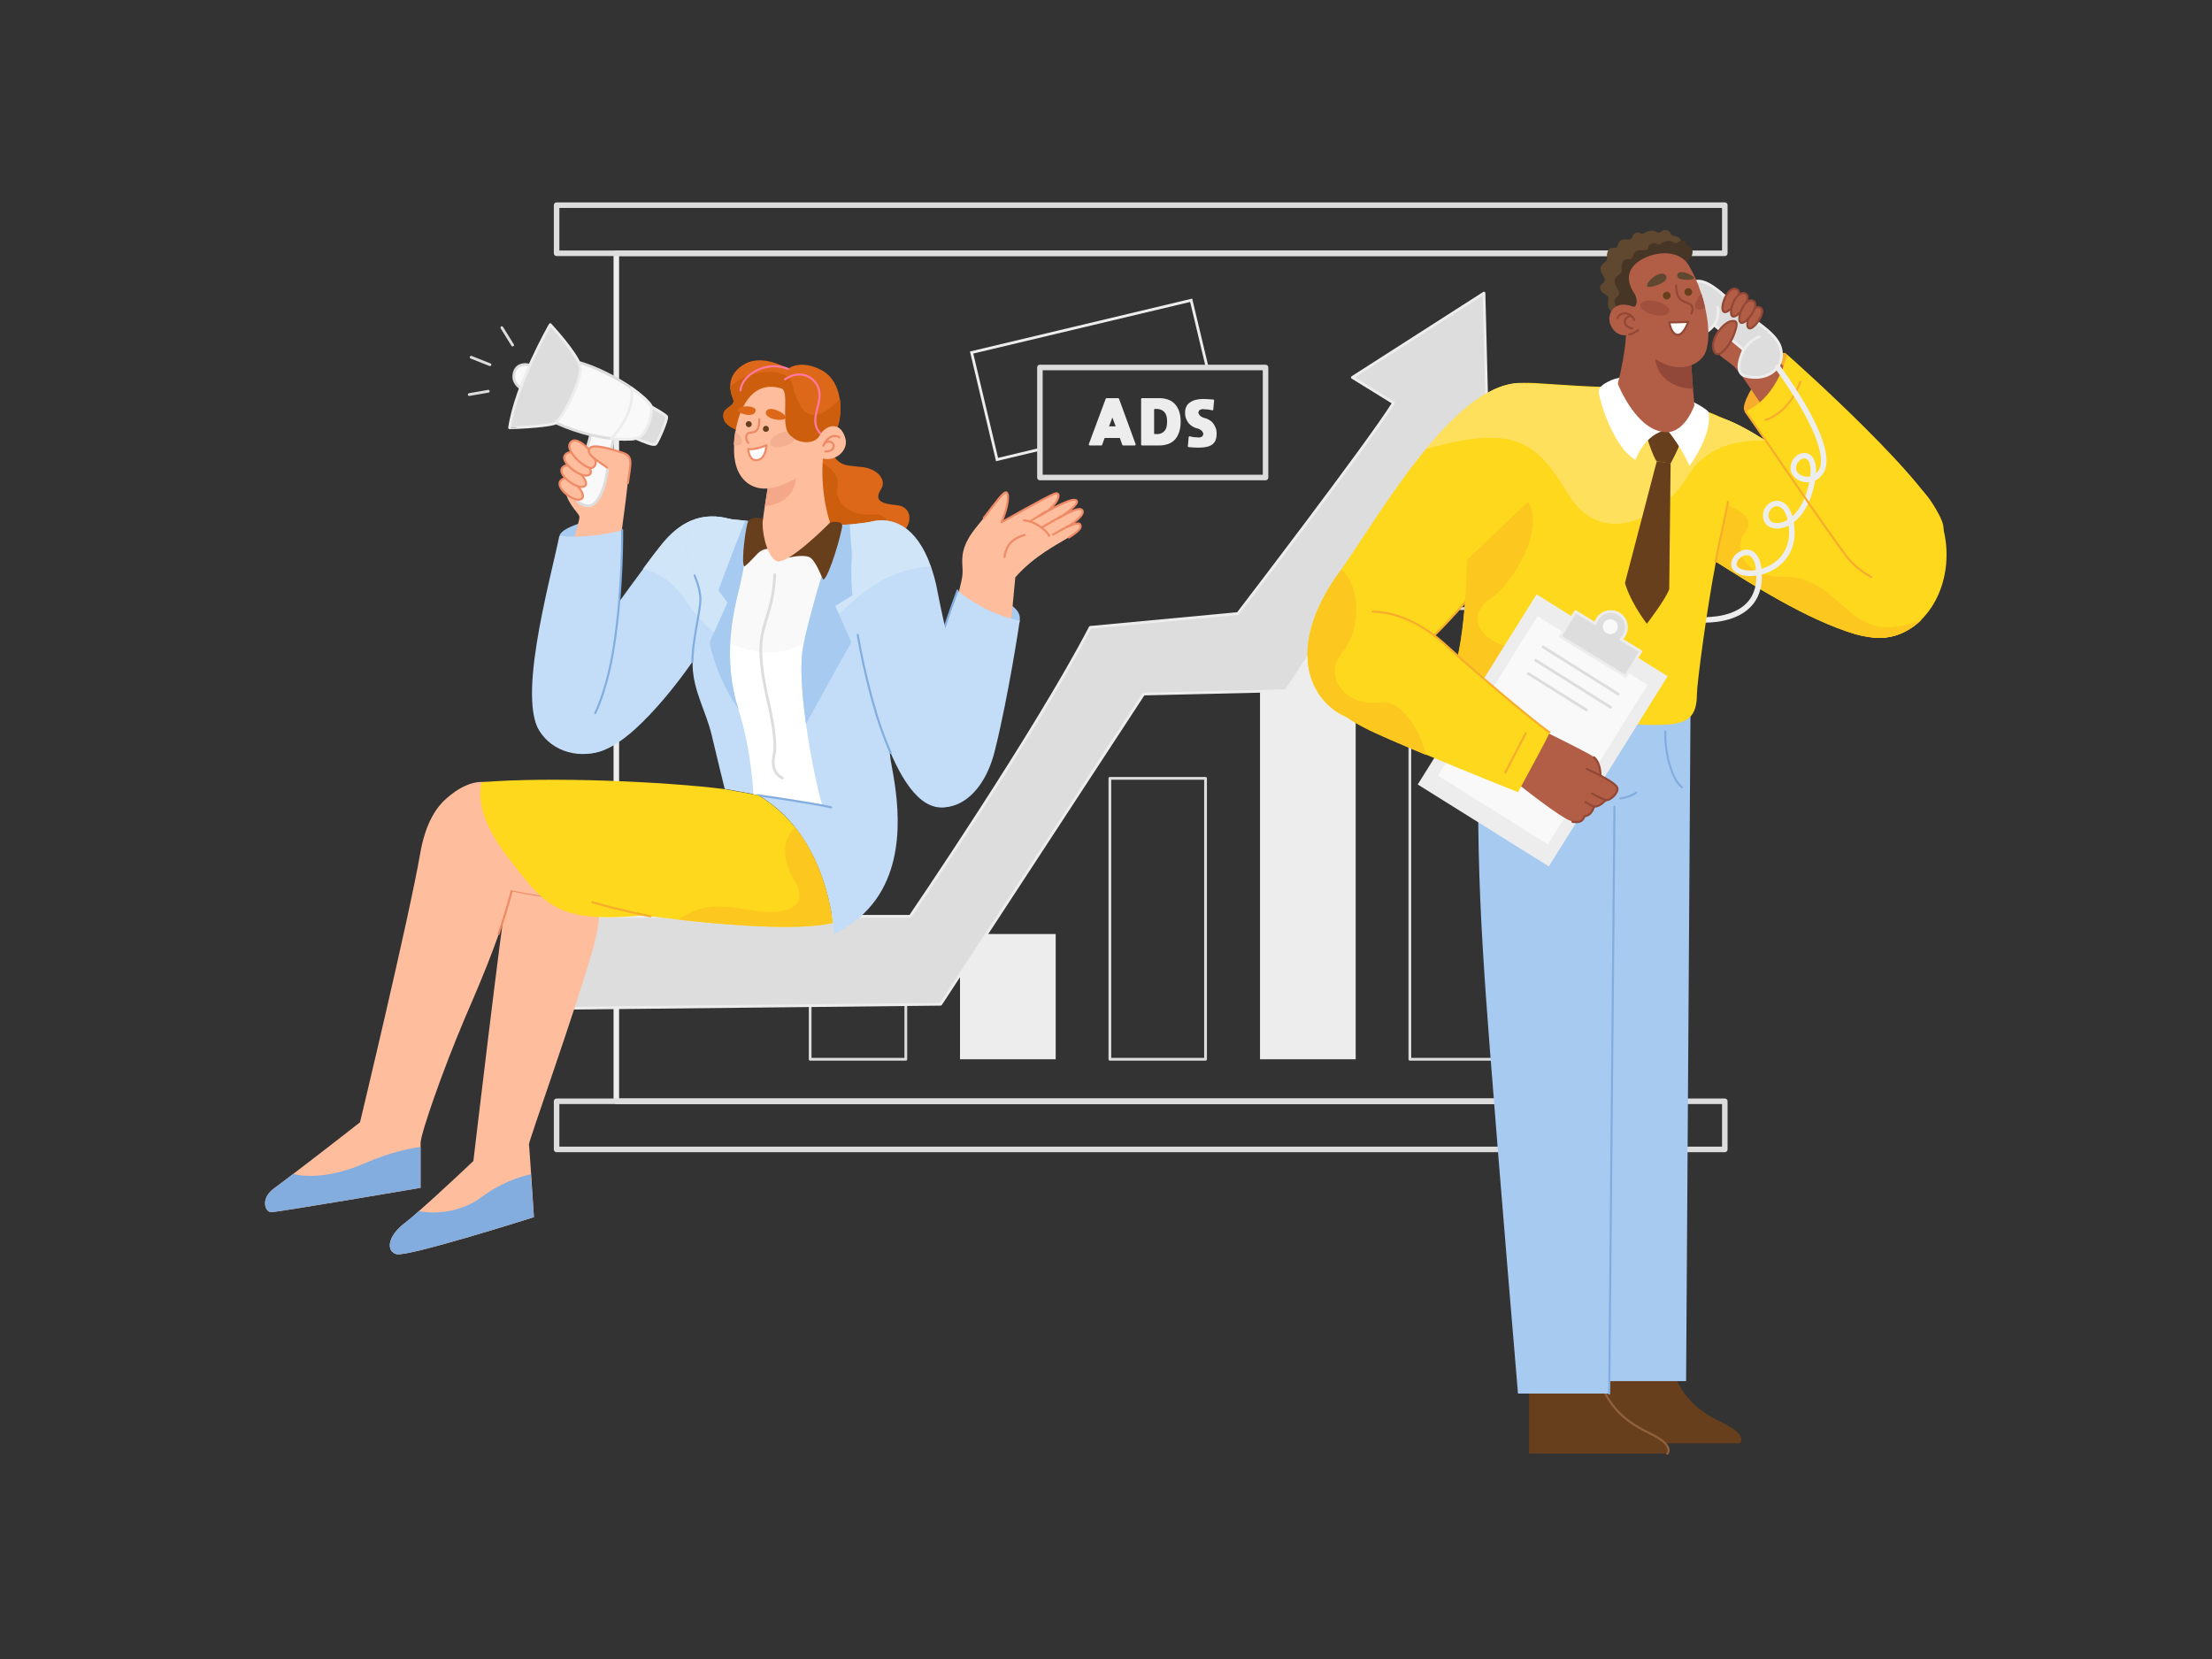 <?xml version="1.0" encoding="utf-8"?>
<!-- Generator: Adobe Illustrator 26.2.1, SVG Export Plug-In . SVG Version: 6.00 Build 0)  -->
<svg version="1.1" xmlns="http://www.w3.org/2000/svg" xmlns:xlink="http://www.w3.org/1999/xlink" x="0px" y="0px"
	 viewBox="0 0 800 600" style="enable-background:new 0 0 800 600;" xml:space="preserve">
<rect x="0" y="0" width="800" height="600" fill="#333333" stroke="none"/>
<style type="text/css">
	.st0{fill:#DDDDDD;}
	.st1{fill:none;stroke:#EDEDED;stroke-width:2;stroke-linecap:round;stroke-linejoin:round;stroke-miterlimit:10;}
	.st2{fill:none;stroke:#DDDDDD;stroke-linecap:round;stroke-linejoin:round;stroke-miterlimit:10;}
	.st3{fill:none;stroke:#DDDDDD;stroke-width:2;stroke-linecap:round;stroke-linejoin:round;stroke-miterlimit:10;}
	.st4{fill:#F9F9F9;stroke:#DDDDDD;stroke-linecap:round;stroke-linejoin:round;stroke-miterlimit:10;}
	.st5{fill:#F9F9F9;stroke:#EDEDED;stroke-linecap:round;stroke-linejoin:round;stroke-miterlimit:10;}
	.st6{fill:none;stroke:#EDEDED;stroke-linecap:round;stroke-linejoin:round;stroke-miterlimit:10;}
	.st7{fill:#DDDDDD;stroke:#DDDDDD;stroke-miterlimit:10;}
	.st8{fill:none;stroke:#F9F9F9;stroke-linecap:round;stroke-linejoin:round;stroke-miterlimit:10;}
	.st9{fill:#DDDDDD;stroke:#DDDDDD;stroke-linecap:round;stroke-linejoin:round;stroke-miterlimit:10;}
	.st10{fill:none;stroke:#DDDDDD;stroke-miterlimit:10;}
	.st11{fill:none;stroke:#DDDDDD;stroke-width:2;stroke-miterlimit:10;}
	.st12{fill:#EDEDED;stroke:#DDDDDD;stroke-linecap:round;stroke-linejoin:round;stroke-miterlimit:10;}
	.st13{fill:#DDDDDD;stroke:#DDDDDD;stroke-width:2;stroke-linecap:round;stroke-linejoin:round;stroke-miterlimit:10;}
	.st14{fill:none;stroke:#DDDDDD;stroke-width:3;stroke-linecap:round;stroke-linejoin:round;}
	.st15{fill:none;stroke:#DDDDDD;stroke-width:3;stroke-linecap:round;stroke-linejoin:round;stroke-dasharray:11.568,11.568;}
	.st16{fill:none;stroke:#DDDDDD;stroke-width:3;stroke-linecap:round;stroke-linejoin:round;stroke-dasharray:11.904,11.904;}
	.st17{fill:none;stroke:#DDDDDD;stroke-width:3;stroke-linecap:round;stroke-linejoin:round;stroke-dasharray:12.251,12.251;}
	.st18{fill:#F9F9F9;stroke:#EDEDED;stroke-width:2;stroke-linecap:round;stroke-linejoin:round;stroke-miterlimit:10;}
	.st19{fill:#FFFFFF;stroke:#EDEDED;stroke-width:2;stroke-linecap:round;stroke-linejoin:round;stroke-miterlimit:10;}
	.st20{fill:#EDEDED;stroke:#EDEDED;stroke-width:2;stroke-linecap:round;stroke-linejoin:round;stroke-miterlimit:10;}
	.st21{fill:#EDEDED;stroke:#DDDDDD;stroke-width:2;stroke-linecap:round;stroke-linejoin:round;stroke-miterlimit:10;}
	.st22{fill:none;stroke:#EDEDED;stroke-width:1.81;stroke-linecap:round;stroke-linejoin:round;stroke-miterlimit:10;}
	.st23{fill:none;stroke:#DDDDDD;stroke-width:1.81;stroke-linecap:round;stroke-linejoin:round;stroke-miterlimit:10;}
	.st24{fill:#EDEDED;}
	.st25{fill:#EDEDED;stroke:#DDDDDD;stroke-miterlimit:10;}
	.st26{fill:none;stroke:#DDDDDD;stroke-width:1.882;stroke-linecap:round;stroke-linejoin:round;stroke-miterlimit:10;}
	.st27{fill:#F9F9F9;stroke:#DDDDDD;stroke-width:0.941;stroke-linecap:round;stroke-linejoin:round;stroke-miterlimit:10;}
	.st28{fill:#F9F9F9;stroke:#EDEDED;stroke-width:0.941;stroke-linecap:round;stroke-linejoin:round;stroke-miterlimit:10;}
	.st29{fill:none;stroke:#DDDDDD;stroke-width:0.941;stroke-linecap:round;stroke-linejoin:round;stroke-miterlimit:10;}
	.st30{fill:#FFFFFF;}
	.st31{fill:#DDDDDD;stroke:#DDDDDD;stroke-width:0.941;stroke-miterlimit:10;}
	.st32{fill:#F9F9F9;stroke:#DDDDDD;stroke-width:1.882;stroke-linecap:round;stroke-linejoin:round;stroke-miterlimit:10;}
	.st33{fill:none;stroke:#EDEDED;stroke-miterlimit:10;}
	.st34{fill:#DDDDDD;stroke:#EDEDED;stroke-linecap:round;stroke-linejoin:round;stroke-miterlimit:10;}
	.st35{fill:none;stroke:#DDDDDD;stroke-width:0.75;stroke-linecap:round;stroke-linejoin:round;stroke-miterlimit:10;}
	.st36{fill:#F9F9F9;stroke:#DDDDDD;stroke-width:0.75;stroke-linecap:round;stroke-linejoin:round;stroke-miterlimit:10;}
	.st37{fill:#FEBD9D;}
	.st38{fill:#83ADDF;}
	.st39{fill:#EDEDED;stroke:#DDDDDD;stroke-width:0.75;stroke-linecap:round;stroke-linejoin:round;stroke-miterlimit:10;}
	.st40{fill:#FED81D;}
	.st41{fill:#FFE05C;}
	.st42{fill:#A7CAF0;}
	.st43{fill:#C3DCF8;}
	.st44{fill:#D0E5F7;}
	.st45{fill:none;stroke:#83ADDF;stroke-width:0.75;stroke-linecap:round;stroke-linejoin:round;stroke-miterlimit:10;}
	.st46{fill:none;stroke:#F7AD2B;stroke-width:0.75;stroke-linecap:round;stroke-linejoin:round;stroke-miterlimit:10;}
	.st47{fill:#F4A789;}
	.st48{fill:#704725;}
	.st49{fill:none;stroke:#A56A3A;stroke-width:0.75;stroke-linecap:round;stroke-linejoin:round;stroke-miterlimit:10;}
	.st50{fill:#7F542D;}
	.st51{fill:#683F1D;}
	.st52{fill:none;stroke:#EF8A66;stroke-width:0.75;stroke-linecap:round;stroke-linejoin:round;stroke-miterlimit:10;}
	.st53{fill:#FEBD9D;stroke:#EF8A66;stroke-miterlimit:10;}
	.st54{fill:none;stroke:#91613D;stroke-width:0.75;stroke-linecap:round;stroke-linejoin:round;stroke-miterlimit:10;}
	.st55{fill:#93BEE5;}
	.st56{fill:#F4AF90;}
	.st57{fill:#BF8228;}
	.st58{fill:#B57724;}
	.st59{fill:none;stroke:#9B621F;stroke-width:0.75;stroke-linecap:round;stroke-linejoin:round;stroke-miterlimit:10;}
	.st60{fill:#FFFFFF;stroke:#EF8A66;stroke-width:0.75;stroke-linecap:round;stroke-linejoin:round;stroke-miterlimit:10;}
	.st61{fill:#FCC71F;}
	.st62{fill:#EDEDED;stroke:#EDEDED;stroke-linecap:round;stroke-linejoin:round;stroke-miterlimit:10;}
	.st63{fill:#DDDDDD;stroke:#F9F9F9;stroke-linecap:round;stroke-linejoin:round;stroke-miterlimit:10;}
	.st64{fill:none;stroke:#683F1D;stroke-linecap:round;stroke-linejoin:round;stroke-miterlimit:10;}
	.st65{fill:#B25E47;}
	.st66{fill:#914839;}
	.st67{fill:none;stroke:#F7AD2B;stroke-width:0.679;stroke-linecap:round;stroke-linejoin:round;stroke-miterlimit:10;}
	.st68{fill:none;stroke:#934735;stroke-width:0.679;stroke-linecap:round;stroke-linejoin:round;stroke-miterlimit:10;}
	.st69{fill:#A0503D;}
	.st70{fill:#FFEACC;}
	.st71{fill:#EDD6B7;}
	.st72{fill:#FFFFFF;stroke:#934735;stroke-width:0.679;stroke-linecap:round;stroke-linejoin:round;stroke-miterlimit:10;}
	.st73{fill:#FFFFFF;stroke:#683F1D;stroke-width:0.905;stroke-linecap:round;stroke-linejoin:round;stroke-miterlimit:10;}
	.st74{fill:none;stroke:#FFFFFF;stroke-width:0.75;stroke-linecap:round;stroke-linejoin:round;stroke-miterlimit:10;}
	.st75{fill:#F7AD2B;}
	.st76{fill:#B25E47;stroke:#934735;stroke-width:0.75;stroke-linecap:round;stroke-linejoin:round;stroke-miterlimit:10;}
	.st77{fill:#604730;}
	.st78{fill:#473526;}
	.st79{fill:none;stroke:#934735;stroke-width:0.75;stroke-linecap:round;stroke-linejoin:round;stroke-miterlimit:10;}
	.st80{fill:#FFFFFF;stroke:#934735;stroke-width:0.75;stroke-linecap:round;stroke-linejoin:round;stroke-miterlimit:10;}
	.st81{fill:#F9F9F9;}
	.st82{fill:none;stroke:#83ADDF;stroke-width:0.715;stroke-linecap:round;stroke-linejoin:round;stroke-miterlimit:10;}
	.st83{fill:none;stroke:#91613D;stroke-width:0.715;stroke-linecap:round;stroke-linejoin:round;stroke-miterlimit:10;}
	.st84{fill:#DDDDDD;stroke:#EDEDED;stroke-width:0.953;stroke-linecap:round;stroke-linejoin:round;stroke-miterlimit:10;}
	.st85{fill:#B25E47;stroke:#934735;stroke-width:0.715;stroke-linecap:round;stroke-linejoin:round;stroke-miterlimit:10;}
	.st86{fill:none;stroke:#EDEDED;stroke-width:0.953;stroke-linecap:round;stroke-linejoin:round;stroke-miterlimit:10;}
	.st87{fill:none;stroke:#F7AD2B;stroke-width:0.715;stroke-linecap:round;stroke-linejoin:round;stroke-miterlimit:10;}
	.st88{fill:none;stroke:#EDEDED;stroke-width:1.906;stroke-linecap:round;stroke-linejoin:round;stroke-miterlimit:10;}
	.st89{fill:none;stroke:#934735;stroke-width:0.715;stroke-linecap:round;stroke-linejoin:round;stroke-miterlimit:10;}
	.st90{fill:#FFFFFF;stroke:#934735;stroke-width:0.715;stroke-linecap:round;stroke-linejoin:round;stroke-miterlimit:10;}
	.st91{fill:none;stroke:#DDDDDD;stroke-width:0.953;stroke-linecap:round;stroke-linejoin:round;stroke-miterlimit:10;}
	.st92{fill:none;stroke:#683F1D;stroke-miterlimit:10;}
	.st93{fill:none;stroke:#A56F42;stroke-width:0.75;stroke-linecap:round;stroke-linejoin:round;stroke-miterlimit:10;}
	.st94{fill:#B25E47;stroke:#934735;stroke-width:0.75;stroke-miterlimit:10;}
	.st95{clip-path:url(#SVGID_00000074403677447182569700000002586022438673887413_);}
	.st96{fill:none;stroke:#FFFFFF;stroke-miterlimit:10;}
	.st97{fill:#FEBD9D;stroke:#EF8A66;stroke-width:0.75;stroke-linecap:round;stroke-linejoin:round;stroke-miterlimit:10;}
	.st98{fill:none;stroke:#A56F42;stroke-width:0.615;stroke-linecap:round;stroke-linejoin:round;stroke-miterlimit:10;}
	.st99{fill:none;stroke:#EF8A66;stroke-width:0.615;stroke-linecap:round;stroke-linejoin:round;stroke-miterlimit:10;}
	.st100{fill:#FFFFFF;stroke:#EF8A66;stroke-width:0.615;stroke-linecap:round;stroke-linejoin:round;stroke-miterlimit:10;}
	.st101{fill:#FEBD9D;stroke:#EF8A66;stroke-width:0.615;stroke-linecap:round;stroke-linejoin:round;stroke-miterlimit:10;}
	.st102{fill:none;stroke:#F7AD2B;stroke-width:0.615;stroke-linecap:round;stroke-linejoin:round;stroke-miterlimit:10;}
	.st103{fill:#F9F9F9;stroke:#DDDDDD;stroke-width:0.82;stroke-linecap:round;stroke-linejoin:round;stroke-miterlimit:10;}
	.st104{fill:#DDDDDD;stroke:#DDDDDD;stroke-width:0.82;stroke-miterlimit:10;}
	.st105{fill:none;stroke:#FFFFFF;stroke-width:0.905;stroke-miterlimit:10;}
	.st106{fill:#F9F9F9;stroke:#DDDDDD;stroke-width:0.905;stroke-linecap:round;stroke-linejoin:round;stroke-miterlimit:10;}
	.st107{fill:none;stroke:#F7AD2B;stroke-width:0.553;stroke-linecap:round;stroke-linejoin:round;stroke-miterlimit:10;}
	.st108{fill:none;stroke:#934735;stroke-width:0.553;stroke-linecap:round;stroke-linejoin:round;stroke-miterlimit:10;}
	.st109{fill:#FFFFFF;stroke:#934735;stroke-width:0.553;stroke-linecap:round;stroke-linejoin:round;stroke-miterlimit:10;}
	.st110{fill:#F9F9F9;stroke:#DDDDDD;stroke-width:0.738;stroke-linecap:round;stroke-linejoin:round;stroke-miterlimit:10;}
	.st111{fill:none;stroke:#C6AB8B;stroke-width:0.75;stroke-linecap:round;stroke-linejoin:round;stroke-miterlimit:10;}
	.st112{fill:#B25E47;stroke:#934735;stroke-miterlimit:10;}
	.st113{fill:#F9F9F9;stroke:#DDDDDD;stroke-width:2;stroke-linecap:round;stroke-linejoin:round;stroke-miterlimit:10;}
	.st114{fill:none;stroke:#896442;stroke-width:0.75;stroke-linecap:round;stroke-linejoin:round;stroke-miterlimit:10;}
	.st115{fill:#DD6819;}
	.st116{fill:#CC5E0D;}
	.st117{fill:none;stroke:#FF79A0;stroke-width:0.679;stroke-linecap:round;stroke-linejoin:round;stroke-miterlimit:10;}
	.st118{fill:none;stroke:#91613D;stroke-width:0.679;stroke-linecap:round;stroke-linejoin:round;stroke-miterlimit:10;}
	.st119{fill:none;stroke:#83ADDF;stroke-width:0.679;stroke-linecap:round;stroke-linejoin:round;stroke-miterlimit:10;}
	.st120{fill:none;stroke:#EF8A66;stroke-width:0.679;stroke-linecap:round;stroke-linejoin:round;stroke-miterlimit:10;}
	.st121{fill:#FFFFFF;stroke:#EF8A66;stroke-width:0.679;stroke-linecap:round;stroke-linejoin:round;stroke-miterlimit:10;}
	.st122{fill:none;stroke:#FED81D;stroke-linecap:round;stroke-linejoin:round;stroke-miterlimit:10;}
	.st123{fill:#D39933;}
	.st124{fill:#C4892A;}
	.st125{fill:none;stroke:#EDB65F;stroke-width:0.75;stroke-linecap:round;stroke-linejoin:round;stroke-miterlimit:10;}
	.st126{fill:none;stroke:#FF8D8D;stroke-miterlimit:10;}
	.st127{fill:none;stroke:#DDDDDD;stroke-width:0.905;stroke-linecap:round;stroke-linejoin:round;stroke-miterlimit:10;}
	.st128{fill:#DDDDDD;stroke:#DDDDDD;stroke-width:0.905;stroke-miterlimit:10;}
	.st129{fill:none;stroke:#EDEDED;stroke-width:0.905;stroke-linecap:round;stroke-linejoin:round;stroke-miterlimit:10;}
	.st130{fill:#F9F9F9;stroke:#EDEDED;stroke-width:1.81;stroke-linecap:round;stroke-linejoin:round;stroke-miterlimit:10;}
	.st131{fill:#EDEDED;stroke:#EDEDED;stroke-width:1.81;stroke-linecap:round;stroke-linejoin:round;stroke-miterlimit:10;}
	.st132{fill:#F9F9F9;stroke:#DDDDDD;stroke-width:1.81;stroke-linecap:round;stroke-linejoin:round;stroke-miterlimit:10;}
	.st133{fill:#EDEDED;stroke:#F9F9F9;stroke-width:1.81;stroke-linecap:round;stroke-linejoin:round;stroke-miterlimit:10;}
	.st134{fill:none;stroke:#83ADDF;stroke-width:0.706;stroke-linecap:round;stroke-linejoin:round;stroke-miterlimit:10;}
	.st135{fill:none;stroke:#C3DCF8;stroke-width:0.706;stroke-linecap:round;stroke-linejoin:round;stroke-miterlimit:10;}
	.st136{fill:none;stroke:#F7AD2B;stroke-width:0.706;stroke-linecap:round;stroke-linejoin:round;stroke-miterlimit:10;}
	.st137{fill:none;stroke:#683F1D;stroke-width:0.941;stroke-miterlimit:10;}
	.st138{fill:#FFFFFF;stroke:#683F1D;stroke-width:0.941;stroke-linecap:round;stroke-linejoin:round;stroke-miterlimit:10;}
	.st139{fill:none;stroke:#EDEDED;stroke-width:1.882;stroke-linecap:round;stroke-linejoin:round;stroke-miterlimit:10;}
	.st140{fill:none;stroke:#934735;stroke-width:0.706;stroke-linecap:round;stroke-linejoin:round;stroke-miterlimit:10;}
	.st141{fill:#FFFFFF;stroke:#934735;stroke-width:0.706;stroke-linecap:round;stroke-linejoin:round;stroke-miterlimit:10;}
	.st142{fill:#B25E47;stroke:#934735;stroke-width:0.706;stroke-linecap:round;stroke-linejoin:round;stroke-miterlimit:10;}
	.st143{clip-path:url(#SVGID_00000160898114064070417470000007966539825792010168_);}
	.st144{fill:#FFFFFF;stroke:#683F1D;stroke-linecap:round;stroke-linejoin:round;stroke-miterlimit:10;}
	.st145{fill:none;stroke:#FF79A0;stroke-width:0.75;stroke-linecap:round;stroke-linejoin:round;stroke-miterlimit:10;}
	.st146{clip-path:url(#SVGID_00000124137721212980595280000003137459894295482292_);}
	.st147{fill:none;stroke:#C3DCF8;stroke-width:0.75;stroke-linecap:round;stroke-linejoin:round;stroke-miterlimit:10;}
	.st148{fill:none;stroke:#FED81D;stroke-width:0.941;stroke-linecap:round;stroke-linejoin:round;stroke-miterlimit:10;}
	.st149{clip-path:url(#SVGID_00000000220273051621802570000008425949837287383480_);fill:#A7CAF0;}
	.st150{clip-path:url(#SVGID_00000000220273051621802570000008425949837287383480_);fill:#C3DCF8;}
	.st151{clip-path:url(#SVGID_00000000220273051621802570000008425949837287383480_);fill:#93BEE5;}
	
		.st152{clip-path:url(#SVGID_00000000220273051621802570000008425949837287383480_);fill:none;stroke:#83ADDF;stroke-width:0.75;stroke-linecap:round;stroke-linejoin:round;stroke-miterlimit:10;}
	.st153{clip-path:url(#SVGID_00000000220273051621802570000008425949837287383480_);fill:#FFFFFF;}
	.st154{clip-path:url(#SVGID_00000000220273051621802570000008425949837287383480_);}
	.st155{clip-path:url(#SVGID_00000000220273051621802570000008425949837287383480_);fill:#B25E47;}
	.st156{clip-path:url(#SVGID_00000000220273051621802570000008425949837287383480_);fill:#914839;}
	.st157{fill:none;stroke:#EDEDED;stroke-width:1.639;stroke-linecap:round;stroke-linejoin:round;stroke-miterlimit:10;}
	.st158{fill:none;stroke:#DDDDDD;stroke-width:1.639;stroke-linecap:round;stroke-linejoin:round;stroke-miterlimit:10;}
	.st159{fill:none;stroke:#934735;stroke-width:0.615;stroke-linecap:round;stroke-linejoin:round;stroke-miterlimit:10;}
	.st160{fill:#B25E47;stroke:#934735;stroke-width:0.615;stroke-linecap:round;stroke-linejoin:round;stroke-miterlimit:10;}
	.st161{clip-path:url(#SVGID_00000043452902709076031710000008734379863324518570_);fill:#A7CAF0;}
	.st162{clip-path:url(#SVGID_00000043452902709076031710000008734379863324518570_);fill:#C3DCF8;}
	.st163{clip-path:url(#SVGID_00000043452902709076031710000008734379863324518570_);fill:#93BEE5;}
	
		.st164{clip-path:url(#SVGID_00000043452902709076031710000008734379863324518570_);fill:none;stroke:#83ADDF;stroke-width:0.615;stroke-linecap:round;stroke-linejoin:round;stroke-miterlimit:10;}
	.st165{clip-path:url(#SVGID_00000043452902709076031710000008734379863324518570_);fill:#FFFFFF;}
	.st166{clip-path:url(#SVGID_00000043452902709076031710000008734379863324518570_);}
	.st167{clip-path:url(#SVGID_00000043452902709076031710000008734379863324518570_);fill:#B25E47;}
	.st168{clip-path:url(#SVGID_00000043452902709076031710000008734379863324518570_);fill:#914839;}
	.st169{fill:none;stroke:#83ADDF;stroke-width:0.615;stroke-linecap:round;stroke-linejoin:round;stroke-miterlimit:10;}
	.st170{fill:#FFFFFF;stroke:#934735;stroke-width:0.615;stroke-linecap:round;stroke-linejoin:round;stroke-miterlimit:10;}
	.st171{clip-path:url(#SVGID_00000037674245469978475330000012453489097224226746_);}
	.st172{fill:#5C1A55;}
	.st173{fill:none;stroke:#91613D;stroke-width:0.706;stroke-linecap:round;stroke-linejoin:round;stroke-miterlimit:10;}
	.st174{fill:none;stroke:#EF8A66;stroke-width:0.706;stroke-linecap:round;stroke-linejoin:round;stroke-miterlimit:10;}
	.st175{fill:#FEBD9D;stroke:#EF8A66;stroke-width:0.706;stroke-linecap:round;stroke-linejoin:round;stroke-miterlimit:10;}
	.st176{clip-path:url(#SVGID_00000139270628911888498110000002920775885949759881_);}
	.st177{fill:none;stroke:#4BBAC2;stroke-width:0.75;stroke-linecap:round;stroke-linejoin:round;stroke-miterlimit:10;}
	.st178{fill:#F4F4F4;stroke:#DDDDDD;stroke-linecap:round;stroke-linejoin:round;stroke-miterlimit:10;}
	.st179{clip-path:url(#SVGID_00000083784740318799346910000009204527400506605195_);}
	.st180{fill:none;stroke:#FFFFFF;stroke-linecap:round;stroke-linejoin:round;stroke-miterlimit:10;}
	.st181{fill:none;stroke:#683F1D;stroke-width:0.75;stroke-linecap:round;stroke-linejoin:round;stroke-miterlimit:10;}
	.st182{clip-path:url(#SVGID_00000128470325863853561830000015203503946183753120_);}
	.st183{fill:none;stroke:#DDDDDD;stroke-width:3;stroke-linecap:round;stroke-linejoin:round;stroke-miterlimit:10;}
</style>
<g id="background">
	<g>
		<g>
			<rect x="222.9" y="91.6" class="st1" width="379.5" height="306.7"/>
			<polygon class="st33" points="436.6,132.9 376.1,132.9 376.1,162.5 360.6,166.2 351.4,127.5 430.8,108.6 			"/>
			<rect x="347.2" y="337.8" class="st24" width="34.6" height="45.3"/>
			<rect x="293" y="344.8" class="st2" width="34.6" height="38.3"/>
			<rect x="509.9" y="220.1" class="st2" width="34.6" height="163"/>
			<rect x="455.7" y="220.1" class="st24" width="34.6" height="163"/>
			<path class="st34" d="M536.7,106l-47.6,30.5l14.9,9.2c-9.1,14.6-56.3,76.2-56.3,76.2l-53.4,5c-19.7,37.9-65.1,104.5-65.1,104.5
				H189.7v33.4l150.5-1.6L413.6,251l51.5-1.2l61.2-93.2l11.8,4.5L536.7,106z"/>
			<rect x="401.4" y="281.5" class="st2" width="34.6" height="101.6"/>
			<rect x="201.3" y="398.3" class="st3" width="422.5" height="17.4"/>
			<g>
				<path class="st24" d="M404.7,144.2c-0.1-0.1-0.2-0.2-0.3-0.2h-4.2c-0.1,0-0.3,0.1-0.3,0.2l-6.1,16.4c0,0,0,0.1,0,0.1v0.1
					c0,0.1,0,0.2,0.1,0.2c0.1,0.1,0.1,0.1,0.2,0.1h4.2c0.2,0,0.3-0.1,0.3-0.2l0.9-2.5h5.5l0.9,2.5c0,0.1,0.1,0.2,0.3,0.2h4.2
					c0.1,0,0.2,0,0.2-0.1c0.1-0.1,0.1-0.1,0.1-0.2v-0.1c0,0,0-0.1,0-0.1L404.7,144.2z M401.1,154.2l1.2-3.2l1.2,3.2H401.1z"/>
				<path class="st24" d="M424.8,146c-0.7-0.7-1.5-1.2-2.4-1.5c-0.9-0.3-1.9-0.5-2.9-0.5H413c-0.1,0-0.2,0-0.2,0.1
					c-0.1,0.1-0.1,0.1-0.1,0.2v16.5c0,0.1,0,0.2,0.1,0.2c0.1,0.1,0.1,0.1,0.2,0.1h6.5c1.1,0,2-0.2,2.9-0.5c0.9-0.3,1.7-0.8,2.4-1.5
					c0.7-0.7,1.2-1.6,1.6-2.7c0.4-1.1,0.6-2.4,0.6-3.9c0-1.5-0.2-2.8-0.6-3.9C426,147.6,425.5,146.7,424.8,146z M421.1,155.9
					c-0.7,0.8-1.6,1.1-2.7,1.1h-0.8c-0.1,0-0.2-0.1-0.2-0.2v-8.7c0-0.1,0.1-0.2,0.2-0.2h0.8c1.1,0,2,0.4,2.7,1.1
					c0.7,0.8,1,1.9,1,3.4C422.1,154.1,421.8,155.2,421.1,155.9z"/>
				<path class="st24" d="M439.6,154.6c-0.3-0.7-0.6-1.2-1-1.7c-0.4-0.5-0.9-0.8-1.4-1.1c-0.5-0.3-1-0.5-1.5-0.6
					c-0.5-0.1-0.9-0.3-1.2-0.5c-0.3-0.2-0.6-0.4-0.7-0.6c-0.1-0.2-0.2-0.4-0.3-0.5c0-0.1-0.1-0.3-0.1-0.4c0-0.1,0-0.2,0.1-0.3
					c0-0.1,0.1-0.3,0.2-0.4c0.1-0.2,0.3-0.3,0.6-0.4c0.3-0.1,0.6-0.2,1-0.1c0.9,0,2,0.1,3.1,0.4c0.1,0,0.2,0,0.3-0.1
					c0.1-0.1,0.1-0.1,0.1-0.2l0.3-3.3c0-0.1,0-0.2-0.1-0.2c-0.1-0.1-0.1-0.1-0.2-0.1c-1.4-0.1-2.6-0.2-3.7-0.2c-2,0-3.6,0.4-4.8,1.3
					c-1.2,0.8-1.7,2.1-1.7,3.7c0,0.8,0.1,1.5,0.4,2.2c0.3,0.7,0.6,1.2,1,1.7c0.4,0.4,0.9,0.8,1.4,1.1c0.5,0.3,1,0.5,1.5,0.6
					c0.5,0.1,0.9,0.3,1.2,0.5c0.3,0.2,0.6,0.4,0.7,0.6c0.1,0.2,0.2,0.4,0.3,0.5c0,0.1,0.1,0.3,0.1,0.4c0,0.1,0,0.2-0.1,0.4
					c0,0.1-0.1,0.3-0.2,0.4c-0.1,0.2-0.3,0.3-0.6,0.4c-0.3,0.1-0.6,0.2-1,0.1c-0.9,0-1.9-0.1-3-0.4c-0.1,0-0.2,0-0.3,0.1
					s-0.1,0.1-0.1,0.2l-0.3,3.3c0,0.1,0,0.2,0.1,0.2c0.1,0.1,0.1,0.1,0.2,0.1c1.1,0.1,2.3,0.2,3.6,0.2c2.3,0,4-0.4,5-1.2
					c1-0.8,1.5-2,1.5-3.7C440,155.9,439.9,155.2,439.6,154.6z"/>
			</g>
			<rect x="201.3" y="74.2" class="st3" width="422.5" height="17.4"/>
			<rect x="376.1" y="132.9" class="st3" width="81.6" height="39.8"/>
		</g>
	</g>
</g>
<g id="Girl_R">
</g>
<g id="Man">
	<g id="leg_21_">
		<g>
			<path class="st51" d="M579.3,491.1V522h50c0,0,3-2.9-6.1-7.3c-8.6-4.2-13.8-8.3-18.1-18.1L579.3,491.1z"/>
			<polygon class="st42" points="578.2,499.5 609.8,499.5 611.4,255.8 580.8,258.1 			"/>
		</g>
		<path class="st45" d="M586,288.8c4.2-0.7,5.8-2.2,5.8-2.2"/>
		<path class="st45" d="M602.3,264.6c-0.3,7.9,2.5,17.6,6,20.1"/>
	</g>
	<g id="leg_14_">
		<g>
			<path class="st51" d="M553,504v21.7h50c0,0,3-2.9-6.1-7.3c-8.6-4.2-13.8-8.3-18.1-18.1L553,504z"/>
			<path class="st54" d="M603,525.8c0,0,3-2.9-6.1-7.3c-8.6-4.2-13.8-8.3-18.1-18.1"/>
		</g>
		<path class="st42" d="M537,229.6c-4.4,59.2-2.1,99,1.8,149.5S549,504,549,504H582l2.4-253L537,229.6z"/>
		<line class="st45" x1="582" y1="504" x2="583.9" y2="291.7"/>
	</g>
	<g id="upper_hand_20_">
		<g>
			<path class="st40" d="M704,200.6c0,9.6-3.6,18.1-9.2,23.6l0,0c-3.7,3.6-8.2,5.9-13.2,6.4c0,0,0,0,0,0c-0.3,0-0.7,0.1-1,0.1
				c-0.3,0-0.5,0-0.8,0c-10.1,0-18.8-7.8-22.4-18.8c-1.1-3.5-1.8-7.3-1.8-11.3c0-9.3,3.4-17.5,8.6-23c4.2-4.4,9.6-7,15.6-7
				C693.2,170.5,704,184,704,200.6z"/>
			<path class="st61" d="M694.9,224.2c-3.7,3.6-8.2,5.9-13.2,6.4c0,0,0,0,0,0c-0.3,0-0.7,0.1-1,0.1c-0.3,0-0.5,0-0.8,0
				c-10.1,0-18.8-7.8-22.4-18.8c11.2,6.6,15.6,19.9,35.2,13.1C693.4,224.8,694.1,224.5,694.9,224.2z"/>
		</g>
		<path class="st40" d="M692.6,225c-2.4,2.9-6,5.1-10.9,5.6c0,0,0,0,0,0c-0.3,0-0.7,0.1-1,0.1c-0.3,0-0.5,0-0.8,0
			c-2.6,0-5.5-0.4-8.8-1.3c-17.8-5.3-37.7-18.2-50.6-26.3c-0.1,0-0.1-0.1-0.2-0.1c-3-1.9-5.6-3.5-7.8-4.7c-0.4-0.2-0.7-0.4-1-0.6
			c-4.7-2.5-8.6-8.2-10.9-14.7c-0.5-1.3-0.9-2.6-1.2-3.9c-4.2-16.4,0.9-35.7,23.3-28c0,0,0,0,0,0c4.2,1.4,9.7,4.4,15.9,8.3
			c8.1,5,17.2,11.5,25.7,18.2c14.6,11.4,27.4,23.1,30.3,28.2C697.6,211.3,697.2,219.5,692.6,225z"/>
		<path class="st61" d="M694.9,224.2c-3.7,3.6-8.2,5.9-13.2,6.4c0,0,0,0,0,0c-0.3,0-0.7,0.1-1,0.1c-0.3,0-0.5,0-0.8,0
			c-2.6,0-5.5-0.4-8.8-1.3c-17.8-5.3-37.7-18.2-50.6-26.3c0,0-0.1-0.1-0.2-0.1c-3-1.9-5.6-3.5-7.8-4.7c-0.4-0.2-0.7-0.4-1-0.6
			c-4.7-2.5-8.6-8.2-10.9-14.7c-0.5-1.3-0.9-2.6-1.2-3.9c7.3-1.2,15.8-0.5,25.3,3.6c3.6,1.6,10.4,4.4,6.6,9.6
			c-4.8,6.4-0.8,16.3,13.6,16.3c5.2,0,9.2,1.4,12.6,3.3c11.2,6.6,15.6,19.9,35.2,13.1C693.4,224.8,694.1,224.5,694.9,224.2z"/>
		<path class="st41" d="M638.6,159.4c0,0-4.7-0.5-10.4,0.7c-6,1.3-13.1,4.4-17.6,11.8c-2.4,4.1-6,8.1-10,11.2
			c-6.1-17-2.1-40.2,22.1-31.9c0,0,0,0,0,0C626.9,152.5,632.4,155.5,638.6,159.4z"/>
	</g>
	<g id="hand_41_">
		<g>
			<g>
				<g>
					<path class="st75" d="M631.3,148.8c-1.9-0.5,0.7-7.1,5.8-13.4c4.7-5.9,7.7-9.2,9.2-7.2C647.1,129.4,645.8,148.3,631.3,148.8z"
						/>
					<path class="st65" d="M639.2,149.4c-6-8.4-10-15.3-12.8-17.5c-2.8-2.3-5.4-3.4-5.7-6c-0.3-2.6,1.1-7.1,5.3-9.5
						c4.1-2.4,22.6,20.2,22.6,20.2S649.1,147.8,639.2,149.4z"/>
					<path class="st34" d="M609.7,103.8c3.6-3.6,7.4-3,15.4,4.5c8,7.5,16.9,11.3,18.8,17.3c2,6.5-3.4,11.7-10.7,10.8
						c-2.6-0.3-6.6-0.8-2.6-9.9l-10.7-9c0,0-3,4.5-7.6,3.2C607.5,119.4,601.3,112.1,609.7,103.8z"/>
					<path class="st76" d="M632.5,118.7c1.7,0.9,6.5-6,4.2-7.4C633.6,109.5,630.7,117.8,632.5,118.7z"/>
					<g>
						<path class="st6" d="M630.7,126.5c2.2-3.7,5.5-4.7,5.5-4.7"/>
						<path class="st6" d="M619.9,117.5c1.6-1.9,1.7-5.5,1.3-6.5"/>
					</g>
					<path class="st76" d="M619.9,127c1.4,3.2,5.5-1.5,7.2-6c1.6-4.3,1.2-5.3-1.2-4.8C623.4,116.7,618.1,122.7,619.9,127z"/>
					<path class="st76" d="M623.5,112.8c1.9,1,7.3-6.6,4.8-8.1C624.9,102.7,621.6,111.8,623.5,112.8z"/>
					<path class="st76" d="M626.6,114.4c1.9,1,7.3-6.6,4.8-8.1C627.9,104.3,624.7,113.4,626.6,114.4z"/>
					<path class="st76" d="M629.6,116.7c1.9,0.9,7-6.4,4.6-7.8C630.9,107,627.7,115.8,629.6,116.7z"/>
				</g>
				<g>
					<path class="st40" d="M631.3,148.8c7.6,10.7,28.6,42,36.6,52.5c10.3,13.6,34.9,15.8,35-10.2c0-12.9-56.6-62.9-56.6-62.9
						S643.3,143.4,631.3,148.8z"/>
				</g>
				<path class="st46" d="M638.5,151.9c9.4-3.2,12.6-13.8,12.6-13.8"/>
			</g>
			<path class="st1" d="M642.9,132.8c14,19.4,19,32.6,15.7,37.8c-3.3,5.2-10.8,2.4-10-2c1-5.4,10.1-6.8,6.3,7.8
				c-3.7,14.6-14,15.8-15.9,11.8c-2.5-5.6,7.9-11.6,9,3.1c1.1,14.7-15.3,18.4-19.9,14.7c-4.6-3.7,8.3-13.3,8.1,2.8
				c-0.2,16.2-19.3,16.6-27.9,14.5"/>
		</g>
		<path class="st46" d="M631.3,148.8c7.6,10.7,28.6,42,36.6,52.5c2.4,3.1,5.5,5.6,8.9,7.4"/>
	</g>
	<g id="upper_hand_19_">
		<g>
			<path class="st40" d="M516.6,237.2c0,8.2-3.8,15.4-9.6,19.7c-3.5,2.5-7.7,4-12.2,4h-0.1c-2.8,0-5.5-0.6-8-1.7
				c-8.1-3.5-13.8-12-13.8-22c0-0.2,0-0.4,0-0.6c0.2-7.1,3.2-13.5,8-17.7c2.6-2.3,5.6-3.9,9-4.8c1.6-0.4,3.2-0.6,4.9-0.6
				c8.6,0,16.1,5.5,19.7,13.4c0.8,1.7,1.3,3.5,1.7,5.4C516.4,233.9,516.6,235.5,516.6,237.2z"/>
			<path class="st61" d="M494.7,260.9c-2.8,0-5.5-0.6-8-1.7c-8.1-3.5-13.8-12-13.8-22c0-0.2,0-0.4,0-0.6c0.2-7.1,3.2-13.5,8-17.7
				C479.1,241.9,481.6,253.8,494.7,260.9z"/>
		</g>
		<path class="st40" d="M560.2,168.3c-0.6,1.9-1.3,3.9-2.1,5.8c-0.7,1.8-1.5,3.7-2.4,5.5c-0.3,0.6-0.6,1.2-0.9,1.8
			c-0.9,1.8-1.9,3.7-2.9,5.5c-0.4,0.6-0.7,1.2-1.1,1.9c-5,8.4-12.5,19-21.1,29.1c-1.8,2.1-3.6,4.2-5.5,6.2c-0.4,0.5-0.9,0.9-1.3,1.4
			c-1.4,1.5-2.8,2.9-4.2,4.3v0h0c-0.9,0.9-1.7,1.7-2.6,2.5c-10.6,10-21.5,17.2-30.4,17.4c-0.8,0-1.7,0-2.5-0.1
			c-2.7-0.4-4.8-1.4-6.5-3c-2.4-2.3-3.6-5.8-3.8-10c-0.2-7.9,3.4-18.5,11-29c0.4-0.6,0.9-1.2,1.3-1.8c7.5-10.7,18.4-28.8,30.6-43.5
			c11.2-13.5,23.4-24.2,34.9-23.7c0.9,0,1.8,0.2,2.7,0.3C563.5,141,564.9,153.2,560.2,168.3z"/>
		<path class="st61" d="M485.2,236.3c-3.5,4.1-3.1,9.6,0.5,13.5c-0.8,0-1.7,0-2.5-0.1c-2.7-0.4-4.8-1.4-6.5-3
			c-2.4-2.3-3.6-5.8-3.8-10c-0.2-7.9,3.4-18.5,11-29c0.4-0.6,0.9-1.2,1.3-1.8c2.3,2.1,3.8,5.1,4.6,8.4c0.6,2.5,0.8,5.1,0.6,7.7
			C490.2,227.3,488.3,232.7,485.2,236.3z"/>
		<path class="st46" d="M558.1,174.2c-1.9,4.8-4.3,9.7-7.3,14.7c-5,8.4-12.5,19-21.1,29.1c-3.5,4.1-7.3,8.2-11.1,11.9"/>
		<path class="st41" d="M560.2,168.3c-5.3-6.6-11.3-10.1-21-10.2c-6,0-13.5,1.3-23.3,4.1c11.2-13.5,23.4-24.2,34.9-23.7
			c0.9,0,1.8,0.2,2.7,0.3C563.5,141,564.9,153.2,560.2,168.3z"/>
	</g>
	<g id="body_27_">
		<g>
			<g>
				<g>
					<path class="st40" d="M628.2,160.1c-0.4,9.3-4.4,26.9-7.1,40.3c-0.2,0.9-0.4,1.8-0.5,2.7c-3.4,17.7-6.9,44.2-6.9,48.2
						c-0.1,13.4-9.3,11-35.2,10.2c-12.8-0.4-26.9-0.8-37.4-2.9c-3.3-0.7-6.2-1.5-8.7-2.5c-5-2.1-7.9-5.1-7.4-9.3
						c0.1-0.5,0.2-1,0.3-1.6c2.8-9.4,3.9-18.3,4.6-27.4c0.4-5,0.6-10.1,0.8-15.4c0.2-4.5,0.4-9,0.8-13.8c0.7-9.5,4-21,7.8-30.5
						c4.3-11,9.2-19.4,11.5-19.6c0,0,0.1,0,0.1,0c4.3-0.3,15.2,1.1,31.2,1.5c9,0.2,16.1,2.3,19.9,3.6c2.8,1,14.1,4.3,20.8,7.5
						c0,0,0,0,0,0c2.3,1.1,4,2.2,4.7,3.1C628.1,155.1,628.3,157.2,628.2,160.1z"/>
					<path class="st61" d="M541,258.7c-3.3-0.7-6.2-1.5-8.7-2.5c-5-2.1-7.9-5.1-7.4-9.3c0.1-0.5,0.2-1,0.3-1.6
						c2.8-9.4,3.9-18.3,4.6-27.4c0.4-5,0.6-10.1,0.8-15.4l22.1-21.1c6.1,10.2-5.6,29.8-13.4,34.9c-7.8,5-7.2,15,9.2,18.5
						C560.9,237.4,548,251.9,541,258.7z"/>
				</g>
				<path class="st41" d="M638.6,159.4c0,0-4.7-0.5-10.4,0.7c-6,1.3-13.1,4.4-17.6,11.8c-2.4,4.1-6,8.1-10,11.2
					c-10.4,8-24.5,10.4-33.5-4.5c-2.4-3.9-4.5-7.3-6.9-10.1c-5.3-6.6-11.3-10.1-21-10.2c-6,0-13.5,1.3-23.3,4.1
					c11.2-13.5,23.4-24.2,34.9-23.7c4.3-0.3,15.2,1.1,31.2,1.5c9,0.2,16.1,2.3,19.9,3.6c2.8,1,14.1,4.3,20.8,7.5c0,0,0,0,0,0
					C626.9,152.5,632.4,155.5,638.6,159.4z"/>
				<path class="st51" d="M595,156.3c0,0,3,9.6,4.2,10.5l5,0.8c0,0,3.1-5.6,4.1-9.2l-5.4-7.6L595,156.3z"/>
				<path class="st51" d="M599.2,166.8l-11.5,44c0,0,1.3,5.9,7.9,14.8c0,0,6.7-8.7,8.1-12.5l0.5-45.6L599.2,166.8z"/>
				<path class="st30" d="M586.6,136.5c-2.7,0.1-8.4,2.6-8.4,4.9c-0.1,2.3,5.1,20.4,13.3,24.9c0,0,3.2-9.5,11.5-10.8L586.6,136.5z"
					/>
				<path class="st30" d="M603,155.5c0,0,5.3,6.4,8,13c0,0,8.1-10.6,7-19.2c-0.2-1.4-7.3-4.8-7.3-4.8L603,155.5z"/>
			</g>
			<path class="st46" d="M620.5,203.1c0.2-0.9,0.4-1.9,0.5-2.7c1.1-5.5,2.5-11.6,3.7-17.6c0.1-0.4,0.2-0.9,0.2-1.3"/>
		</g>
		<path class="st65" d="M612.8,146.6c0,0-3.3,9.7-10,9.7c-10.9,0-17.7-17.5-17.7-17.5c3.4-13.6,3-19.9,3-19.9
			c-0.4-9,20.3-20.9,23.1,5.8l0.2,3.5l0.9,12.4L612.8,146.6z"/>
		<path class="st66" d="M612.3,140.6c-7-0.2-13.5-3.9-13.8-12.4h12.9L612.3,140.6z"/>
	</g>
	<g id="head_27_">
		<path class="st77" d="M610.6,92.7c-0.3,2.4-3.5,4-3.5,4l-7.2,10.7c0,0-6.5,7.4-13.4,6.7c-1-0.1-2-0.4-2.9-0.9
			c-3.4-1.7-1.4-4.9-2.1-5.9c-0.7-1-2.4-1.2-2.8-3.1c-0.4-1.9,2.7-1.8,1.4-3.9c-1.3-2.1-2.1-3.8,0.1-5.3c2.2-1.5,0.1-2.1,1.5-4.5
			c1.1-1.9,2.9,0.4,3.5-2.1c0.7-2.5,2.7-1.6,4.1-1.8c1.8-0.3,0.3-1.9,2.8-2.5c1.2-0.3,1.2,1.1,2.6,0.2c1.4-0.9,3.2-1.2,4.3-0.5
			c1.8,1.2,1.7-1.2,4-0.5c1.6,0.5,0.6,1.8,2.8,2.1c2.2,0.4,2.2,1.7,2.3,3.1c0,0.2,0.1,0.4,0.1,0.6C608.5,90.7,610.9,90.3,610.6,92.7
			z"/>
		<path class="st78" d="M612.1,91.6c-0.4,2.6-3.6,4.3-3.6,4.3l-7.5,11.4c0,0-6.8,8-14.1,7.2c0.1-0.8,0.1-1.4-0.1-1.8
			c-0.7-1.1-2.5-1.3-2.9-3.4c-0.5-2.1,2.8-1.9,1.4-4.2c-1.4-2.2-2.2-4.1,0.1-5.7c2.3-1.6,0.1-2.2,1.6-4.8c1.1-2,3,0.4,3.7-2.2
			c0.7-2.6,2.8-1.7,4.3-1.9c1.9-0.3,0.3-2,2.9-2.6c1.3-0.3,1.2,1.2,2.7,0.2c1.5-1,3.4-1.3,4.5-0.5c1.9,1.3,1.8-1.3,4.2-0.5
			c0.1,0,0.2,0.1,0.2,0.1c0,0.2,0.1,0.4,0.1,0.6C610,89.4,612.5,89,612.1,91.6z"/>
		<path class="st65" d="M616.9,127.2c-1.9,5.4-13.6,11.6-27.7-6.2c-1.8,0.7-4.9,0.2-6.5-3c-2.1-4,0.9-9.9,7.9-7.1
			c1.3,0.5,2-2.7,0.4-4.9c-1.5-2.2-4.2-7.7,2-11.7c6.2-4,14.5-3.6,17.6,1.4c1.7,2.7,3.4,6.4,4.7,10.5c0.5,1.6,1,3.4,1.4,5.1
			C618,117.1,618.4,123,616.9,127.2z"/>
		<path class="st69" d="M603.7,112.7c-0.3,1.3-2.9,1.8-5.8,1.1c-2.9-0.7-4.9-2.4-4.6-3.7c0.3-1.3,2.9-1.8,5.8-1.1
			C602,109.7,604.1,111.3,603.7,112.7z"/>
		<path class="st69" d="M616.7,111.3c-1.4,0.8-2.7,0.9-3.3,0.3c-0.9-0.9-0.1-3.3,1.9-5.4C615.9,107.9,616.3,109.6,616.7,111.3z"/>
		<path class="st77" d="M595.7,103.5c0.2,1.1,7.7-1.1,7-3.4C601.7,96.8,595.3,101.4,595.7,103.5z"/>
		<path class="st77" d="M606.6,100c0.2,1.5,6.1,1.5,6.1,0.5C612.7,99.6,606.3,96.6,606.6,100z"/>
		<path class="st51" d="M601.4,106.9c0,0.7,0.6,1.4,1.4,1.4c0.7,0,1.4-0.6,1.4-1.4c0-0.7-0.6-1.4-1.4-1.4
			C602,105.6,601.4,106.2,601.4,106.9z"/>
		<path class="st51" d="M609.2,105.6c0,0.7,0.6,1.4,1.4,1.4c0.7,0,1.4-0.6,1.4-1.4c0-0.7-0.6-1.4-1.4-1.4
			C609.8,104.2,609.2,104.8,609.2,105.6z"/>
		<g>
			<path class="st79" d="M585,115c1-2.6,4.9-2.1,6.1,0.8"/>
			<path class="st79" d="M590.3,114.5c-1.8-1.1-5,3.1,0,4.3"/>
			<path class="st79" d="M589.2,121c1.9-0.5,3.3-1.6,3.3-1.6"/>
			<path class="st79" d="M606.2,103.3c0,5,2.3,5.6,4.6,6.5c1.9,0.8,1.3,2.9,0.9,3.6"/>
		</g>
		<path class="st80" d="M603.7,116.6c3.9,0,6.9-0.2,6.9-0.2s-1.7,4.9-4,4.7C604.4,120.8,603.7,116.6,603.7,116.6z"/>
	</g>
	<g id="hand_40_">
		<g>
			<g>
				
					<rect x="529.7" y="223.8" transform="matrix(0.848 0.53 -0.53 0.848 225.154 -255.579)" class="st24" width="55.9" height="81.1"/>
				
					<rect x="534.2" y="230.3" transform="matrix(0.848 0.53 -0.53 0.848 225.154 -255.579)" class="st81" width="46.9" height="68"/>
				<g>
					<path class="st34" d="M586.2,231.2c0.5-0.4,0.9-0.8,1.2-1.4c1.6-2.7,0.8-6.2-1.9-7.8c-2.7-1.6-6.2-0.8-7.8,1.9
						c-0.3,0.5-0.6,1.1-0.7,1.7l-7.2-4.4l-5.5,9l23.6,14.4l5.5-9L586.2,231.2z"/>
					
						<ellipse transform="matrix(0.971 -0.238 0.238 0.971 -37.232 144.967)" class="st81" cx="582.5" cy="226.9" rx="2.7" ry="2.7"/>
				</g>
			</g>
			<g>
				<line class="st2" x1="558.1" y1="234" x2="585.2" y2="251"/>
				<line class="st2" x1="555.4" y1="238.8" x2="582.5" y2="255.8"/>
				<line class="st2" x1="552.7" y1="243.6" x2="573.8" y2="256.8"/>
			</g>
		</g>
		<g>
			<g>
				<path class="st65" d="M558.8,264.6c12.7,6.3,16.8,8.5,17.7,9.2c2.6,2.3,2.3,6.6,2.3,6.6s5.6,2.8,6.1,4.4
					c0.6,1.6-2.3,4.7-4.2,4.5c0,0-2.2,2.5-4.2,2.3c0,0-0.7,3.3-3.5,3.5c0,0-0.3,2.8-4.3,2c-3.9-0.8-20.7-14.4-20.7-14.4L558.8,264.6
					z"/>
				<path class="st40" d="M560.3,265.3c-1.1,2.4-7.4,14.1-10.1,19c-0.7,1.4-1.2,2.2-1.2,2.2s-17.6-7-33.3-13.6
					c-9.3-3.9-18-7.6-21.8-9.6c-2.6-1.3-5-2.7-7.1-4.2c-5.1-3.6-8.7-7.7-10-12.5c-1.3-5-0.3-10.8,3.9-17.7c2.2-3.6,5.6-6,9.9-7.1
					c2.1-0.5,4.3-0.8,6.7-0.7c0.2,0,0.5,0,0.8,0c0.8,0,1.6,0.1,2.4,0.3c0.2,0,0.5,0.1,0.7,0.1c0.3,0,0.5,0.1,0.8,0.2
					c0.4,0.1,0.9,0.2,1.3,0.3c0,0,0,0,0,0c0.2,0.1,0.5,0.1,0.7,0.2c0.1,0,0.2,0.1,0.3,0.1c0.3,0.1,0.6,0.2,0.8,0.2
					c0.3,0.1,0.6,0.2,0.8,0.3c0.3,0.1,0.6,0.2,0.8,0.3c0.3,0.1,0.6,0.2,0.8,0.3c1.4,0.5,2.7,1.1,4.1,1.9c0.2,0.1,0.5,0.2,0.7,0.4
					c0.3,0.2,0.7,0.4,1,0.6c0.3,0.2,0.6,0.3,0.9,0.5c0,0,0,0,0.1,0c1.1,0.7,2.3,1.4,3.4,2.3c0.3,0.2,0.6,0.4,0.9,0.6c0,0,0,0,0,0v0
					c1.4,1.1,2.9,2.3,4.3,3.6c16.9,15.5,36.9,31.4,37.4,31.4C560.5,264.9,560.4,265,560.3,265.3z"/>
				<path class="st61" d="M515.6,273c-9.3-3.9-18-7.6-21.8-9.6c-2.6-1.3-5-2.7-7.1-4.2c-5.1-3.6-8.7-7.7-10-12.5
					c-1.3-5-0.3-10.8,3.9-17.7c2.2-3.6,5.6-6,9.9-7.1c-0.3,5.4-2.2,10.8-5.3,14.5c-3.5,4.1-3.1,9.6,0.5,13.5c2.8,3,7.5,4.9,13.8,4.1
					c2.6-0.3,5.1,0.9,7.4,2.9C511.2,260.7,514.6,267.6,515.6,273z"/>
				<path class="st46" d="M496.4,221.2c8,0.1,17.6,3.9,26.6,12.2c17,15.5,37,31.6,37.4,31.4"/>
				<path class="st46" d="M551.8,265.2c-2.6,5.1-7.4,14.2-7.4,14.2"/>
			</g>
			<path class="st79" d="M576.5,273.9c2.6,2.3,2.3,6.6,2.3,6.6s5.6,2.8,6.1,4.4c0.6,1.6-2.3,4.7-4.2,4.5c0,0-2.2,2.5-4.2,2.3
				c0,0-0.7,3.3-3.5,3.5c0,0-0.3,2.8-4.3,2"/>
			<line class="st79" x1="579.1" y1="280.6" x2="573.9" y2="278.1"/>
			<path class="st79" d="M580.8,289.4c-1.7-0.6-5-2.4-5-2.4"/>
			<path class="st79" d="M576.5,291.7c-1.3-0.4-3-1.6-3-1.6"/>
		</g>
	</g>
</g>
<g id="Girl_Mid">
</g>
<g id="Girl_L">
</g>
<g id="foreground">
</g>
<g id="Man_R">
</g>
<g id="Girl">
	<g id="upper_hand_24_">
		<path class="st43" d="M257.5,228.4c-2.2,3.7-4.6,7.4-7.1,11c-6.5,9.3-13.8,18-20.6,24.2c-23.1,21.1-30.9-0.7-28.7-9.6
			c1.7-7.1,20.6-33.6,31.5-48.2c2.7-3.7,4.9-6.6,6.3-8.3c6.6-8.5,14.8-13,25.9-9.6c0,0,0,0,0,0C274.7,190.9,268.8,209.4,257.5,228.4
			z"/>
		<path class="st44" d="M257.5,228.4c-1.9-1.6-3.5-3.4-5-5.2c-5.8-7.2-9.5-15.2-20-17.4c2.7-3.7,4.9-6.6,6.3-8.3
			c6.6-8.5,14.8-13,25.9-9.6c0,0,0,0,0,0C274.7,190.9,268.8,209.4,257.5,228.4z"/>
	</g>
	<g id="leg_17_">
		<path class="st37" d="M214.3,343.7c-6.7,23.3-23.2,69.3-23,70.2c0.1,0.4,0.4,5.4,0.8,10.9c0.5,7.2,1,15.4,1,15.4
			s-45.7,14.5-49.7,13.4c-3.9-1.1-3.2-6.6,2.9-11.2c1.3-1,3.1-2.5,5.2-4.4c7.9-6.9,19.7-18.1,19.7-18.1s10.5-88.9,12.2-97.1
			c1.7-8.2,8.9-16.9,19.6-16C214.1,307.8,221,320.4,214.3,343.7z"/>
		<path class="st38" d="M193.1,440.2c0,0-45.7,14.5-49.7,13.4c-3.9-1.1-3.2-6.6,2.9-11.2c1.3-1,3.1-2.5,5.2-4.4
			c8.4,1.7,17.3-1.1,22-4.6c7.3-5.5,13.9-7.7,18.5-8.7C192.5,432,193.1,440.2,193.1,440.2z"/>
	</g>
	<g id="hand_46_">
		<g>
			<path class="st42" d="M368.8,224.6c0.2-1.7,0.1-4.1-4.7-6.7l-1.6,7.3C362.5,225.2,368.4,227.5,368.8,224.6z"/>
			<g>
				<path class="st37" d="M346.1,217.1c1.6-7.4,2.2-8.1,2-11.7c-0.2-3.6-0.7-7.9,5.3-15.1c5.9-7.2,9.4-12.8,10.6-12.3
					c1.2,0.6,0.4,5.8-1.8,10.8c0,0,15.8-9,19.1-10.3c3.3-1.3,1.2,4.8-5.4,8c0,0,10.4-6.3,12.9-5.8c2.5,0.5-2.1,4.2-5.7,6.5
					c0,0,6.8-4.3,8.2-2.9c1.4,1.4-2.4,4.4-5.5,6.3c0,0,4.1-2.1,4.8-1.1c0.7,1.1,0,2.2-4,4.8c-4,2.5-12.7,6.8-19.4,14.5l-1.8,19
					C365.2,227.9,349.4,230.5,346.1,217.1z"/>
				<path class="st52" d="M355.8,187.3c4.5-5.7,7.2-9.7,8.2-9.2c1.2,0.6,0.4,5.8-1.8,10.8c0,0,15.8-9,19.1-10.3
					c3.3-1.3,1.2,4.8-5.4,8c0,0,10.4-6.3,12.9-5.8c2.5,0.5-2.1,4.2-5.7,6.5c0,0,6.8-4.3,8.2-2.9c1.4,1.4-2.4,4.4-5.5,6.3
					c0,0,4.1-2.1,4.8-1.1c0.7,1.1,0,2.2-4,4.8"/>
				<path class="st52" d="M363.3,201.4c0.7-5.3,4.2-7.1,7.3-7.9"/>
				<path class="st52" d="M370.3,188.2c4.3,0.2,8.8,4.2,9.1,5.6"/>
				<path class="st52" d="M372.4,188.6c0.1,0,5.9-3.6,5.9-3.6"/>
				<line class="st52" x1="384" y1="186.6" x2="376.7" y2="190.8"/>
				<line class="st52" x1="386.4" y1="190.2" x2="380.9" y2="193.3"/>
			</g>
			<path class="st43" d="M333.1,288.5c7.5,7.5,21.7,3,26.7-17c5-20,9-47,9-47s-11.8-2-22.6-11C339,233.3,323.4,278.8,333.1,288.5z"
				/>
		</g>
		<path class="st45" d="M346.3,213.6c-4.8,13.1-13.3,37.6-15.6,55.4"/>
	</g>
	<g id="leg_16_">
		<path class="st37" d="M187.2,313.1c-4.2,20.9-11.6,37.7-19.4,55.9c-7.7,18.2-15.7,41-15.7,44.5v1.3c0,4.6,0,14.8,0,14.8
			s-51.7,8.8-54,8.8c-2.3,0-4-5,1-8.6c1.2-0.9,3.8-2.8,6.9-5.2c9.5-7.2,24.2-18.7,24.2-18.7s17.7-73.7,21.8-97.4
			C158.7,270.3,192.9,284.8,187.2,313.1z"/>
		<path class="st52" d="M180.3,337.8c1.8-5.1,3.4-10.3,4.8-15.8c7.7,1.6,17,2.9,28.6,4.9"/>
		<path class="st38" d="M152.1,414.8c0,4.6,0,14.8,0,14.8s-51.7,8.8-54,8.8c-2.3,0-4-5,1-8.6c1.2-0.9,3.8-2.8,6.9-5.2
			c9.4,2.2,20.4-1.4,26.4-4.1C140.9,416.8,148,415.4,152.1,414.8z"/>
	</g>
	<g id="body_32_">
		<ellipse class="st43" cx="210.7" cy="257" rx="17.6" ry="15.7"/>
		<g>
			<path class="st115" d="M322.5,195.9c-0.6,0.4-1.3,0.7-2,1.1c-10.9,5.2-16.7,3.7-17.8-1.4c-1.1-5.1-12.5-1.3-13.2-10.4
				c-0.7-9.1,3.4-12.1,2.6-16.7c0,0,0.5-1.2,1.3-2.6c1.7-2.9,4.7-6.8,6.9-2.9c3.3,5.8,5.3,5.2,11.4,5.9c6.1,0.7,8.9,4.9,7,7.9
				c-2.3,3.7-1.1,5.3,5.6,5.9C330.3,183.2,331.2,190.7,322.5,195.9z"/>
			<path class="st116" d="M322.5,195.9c-0.6,0.4-1.3,0.7-2,1.1c-10.9,5.2-16.7,3.7-17.8-1.4c-1.1-5.1-12.5-1.3-13.2-10.4
				c-0.7-9.1,3.4-12.1,2.6-16.7c0,0,0.5-1.2,1.3-2.6c8,2.5,10.3,6.7,9.5,10.3c-1,4.6,3.1,10.7,13.2,9.9
				C321.2,185.6,322.5,190.7,322.5,195.9z"/>
		</g>
		<g>
			<g>
				<path class="st43" d="M316.8,325.3c-3.5,4.9-8.4,9.3-15.3,12.5c0,0,0-1.5-0.3-4c-1.2-9.6-6.1-34-27.1-46.3l-1.5-0.3l-0.1,0
					l-10.4-1.9c0,0-2.7-10.9-4.7-19.4c-2-8.5-6.7-16.1-6.9-25.1c0-0.5,0-1,0-1.5c0.1-5.8,1.3-11.4,2.1-16.2c0.4-2.2,0.7-4.2,0.8-6
					c0.3-6.2-4.6-13.1-5.1-17.4c-0.5-4.3,0-13.4,11.3-12.4c1.8,0.2,3.5,0.3,5.1,0.5c1.7,0.2,3.3,0.3,4.7,0.5c0.5,0.1,1,0.1,1.5,0.2
					c2.3,0.3,4.2,0.7,5.9,1.2c1.7,0.5,3.1,1.1,4.5,1.9c4.4,2.5,14.4-0.7,15.7-1.1c0.1,0,0.1,0,0.1,0c2.2-0.1,4.1-0.3,5.8-0.4
					c1.7-0.1,3.2-0.3,4.4-0.4c3.8-0.4,6.1-0.7,7.2-0.9h0c0.7,0,1.7,9.4,2.7,22c0.6,6.9,1.2,14.7,1.7,22.4c1.2,16.2,2.3,32.1,2.9,39
					c0.1,1.1,0.2,2,0.3,2.6C323.3,282.2,329.5,307.5,316.8,325.3z"/>
				<path class="st44" d="M317.4,210.8c-3.3,2-6.2,4.3-8.9,6.6c-11.2,9.8-19.2,21.1-36,17.9c-6.7-1.3-11.3-3.8-14.9-7
					c-1.9-1.6-3.5-3.4-5-5.2c0.4-2.2,0.7-4.2,0.8-6c0.3-6.2-4.6-13.1-5.1-17.4c-0.5-4.3,0-13.4,11.3-12.4c1.8,0.2,3.5,0.3,5.1,0.5
					c1.7,0.2,3.3,0.3,4.7,0.5c2.9,0.4,5.4,0.8,7.4,1.5c1.7,0.5,3.1,1.1,4.5,1.9c4.4,2.5,14.4-0.7,15.7-1.1c0.1,0,0.1,0,0.1,0
					c4.3-0.3,7.7-0.6,10.3-0.9c3.8-0.4,6.1-0.7,7.2-0.9h0C315.3,188.8,316.3,198.2,317.4,210.8z"/>
				<path class="st30" d="M291.5,261.9c1.5,10.8,4,23,5.9,29.4l-24.8-4l-0.1,0c0,0-0.7-16-5.4-30.6c-2.8-8.6-3.4-16.8-3-23.9
					c0.4-8.4,2.2-15.4,3.3-20c1.9-7.9,2.8-14.8,3.5-24.1c1.1,0.2,2.2,0.3,3.2,0.6c0.2,0,0.5,0.1,0.7,0.1c0.7,0.2,1.4,0.3,2.1,0.5
					c1.7,0.5,3.1,1.1,4.5,1.9c4.4,2.5,14.4-0.7,15.7-1.1c0.1,0,0.1,0,0.1,0c1.4-0.1,2.6-0.2,3.8-0.3c0.2,0,0.5,0,0.7-0.1
					c0.5,0,0.9-0.1,1.3-0.1c-1.9,5.8-9.7,29.7-12.2,42.4c-0.3,1.4-0.5,2.7-0.6,3.7C289.4,242.1,290.1,251.9,291.5,261.9z"/>
				<path class="st81" d="M303,190.1c-1.9,5.8-9.7,29.7-12.2,42.4c-5.1,2.9-10.8,4.4-18.3,2.9c-3.2-0.6-6-1.6-8.4-2.7
					c0.4-8.4,2.2-15.4,3.3-20c1.9-7.9,2.8-14.8,3.5-24.1c1.1,0.2,2.2,0.3,3.2,0.6c0.2,0,0.5,0.1,0.7,0.1c0.7,0.2,1.4,0.3,2.1,0.5
					c1.7,0.5,3.1,1.1,4.5,1.9c4.4,2.5,14.4-0.7,15.7-1.1c0.1,0,0.1,0,0.1,0c1.4-0.1,2.6-0.2,3.8-0.3c0.2,0,0.5,0,0.7-0.1
					C302.1,190.2,302.5,190.1,303,190.1z"/>
				<path class="st42" d="M302.1,219.1l5.8,13.2c-1.7,2.8-11.9,21.4-16.4,29.5c-1.4-10-2.1-19.8-1.4-25.7
					c1.4-10.9,10.7-39.7,12.8-46.1c1.7-0.1,3.2-0.3,4.4-0.4l1.8,25.1C307.9,215.7,302.1,219.1,302.1,219.1z"/>
				<path class="st42" d="M267.4,212.6c-2.1,8.6-6.3,25.3-0.3,44c-8.3-12-10.5-24.2-10.5-24.2l6.5-14.5l-3.3-4.4
					c0,0,3.6-10,9.7-25.2c0.5,0.1,1,0.1,1.5,0.2C270.2,197.8,269.3,204.8,267.4,212.6z"/>
				<path class="st51" d="M300.2,189c2.4-0.7,4.4,0,4.4,1c-0.1,2.7-4.8,18.8-6.8,19.6c-0.4,0.1-2.7-7.3-5.3-8.2
					c-2.6-0.9-7.5,0.3-7.4,0.3C285.2,201.6,294.9,187.3,300.2,189z"/>
				<path class="st51" d="M277,188.4c4.1,5.5,3.6,9.7,2.1,9.9c-1.5,0.2-3.3,0.1-5.1,1.9c-1.8,1.9-4.7,5-4.9,4.6
					c-1.1-2,0.7-15,1.5-16.3C271.6,186.9,275.9,186.9,277,188.4z"/>
				<path class="st2" d="M280.2,207.8c-0.5,10.6-3,14.6-4.4,21.1c-1.5,6.5-0.2,15.4,2.2,25.6c2.4,10.2,2.3,15.7,2.2,16.9
					c0,1.1-2.4,7.5,2.8,10"/>
				<g>
					<path class="st37" d="M300.2,189c0,0-15.9,16.2-19.6,13.8c-3.7-2.4-5.2-11.6-4.7-14.7c0.1-1,0.4-2.9,0.7-5
						c0.7-4.2,1.5-9.4,1.6-10.5c0.4-9,15.2-16.8,19.4-6.8C296.6,179,300.2,189,300.2,189z"/>
					<path class="st47" d="M276.6,183.1c0.7-4.2,1.5-9.4,1.6-10.5l9.6-3.4C288.8,177.5,284.6,182.1,276.6,183.1z"/>
				</g>
				<path class="st45" d="M250.4,239.4c0.1-5.8,1.3-11.4,2.1-16.2c0.4-2.2,0.7-4.2,0.8-6c0.1-3-0.9-6.1-2.1-9.1"/>
			</g>
			<path class="st45" d="M300.6,292c-6.1-1.5-26.6-4.4-26.6-4.4"/>
		</g>
		<path class="st37" d="M174.1,282.8c-10.7,0-26.7,17.3-15.7,27.3c12.5,11.3,26.7,11.8,55.2,16.9C213.7,327,228.3,282.9,174.1,282.8
			z"/>
		<g>
			<g>
				<path class="st40" d="M301.2,333.8c-12.7,3-39.7,0.6-55.8-1.2c-4.2-0.5-7.7-0.9-10-1.2c-1.8-0.2-2.9-0.3-3-0.3
					c-31.4,2.9-35.4-3.9-48.6-20.9c-13.2-17-9.8-26.3-9.6-27.3c24.5-2.1,66.6-0.2,87.9,2.5l12,2.2c5.6,3.2,10,7.4,13.6,11.8
					C297.4,311.7,300.3,326.7,301.2,333.8z"/>
				<path class="st46" d="M214.3,326.3c10.2,3,21,5.1,21,5.1"/>
			</g>
			<path class="st61" d="M301.2,333.8c-12.7,3-39.7,0.6-55.8-1.2c7.6-5.6,15.6-5.4,24.5-3.7c18.4,3.4,21.9-3.2,17.5-10.2
				c-3.9-6.2-5.5-14.9,0.3-19.3C297.4,311.7,300.3,326.7,301.2,333.8z"/>
		</g>
	</g>
	<g id="upper_hand_23_">
		<path class="st43" d="M346,290.6c-11.1,5.7-18.8-6.6-23.9-18.3c-1-2.3-1.9-4.7-2.7-6.8c-3.5-9-9-30.2-10.8-48
			c-1.5-14.5-0.5-26.8,6.2-28.7h0c7.9-2.2,16.7,1.3,21.9,16.1c0.9,2.7,1.8,5.7,2.4,9.2C343.7,238.5,357.6,284.6,346,290.6z"/>
		<path class="st45" d="M322.1,272.3c-1-2.3-1.9-4.7-2.7-6.8c-2.7-7-6.7-21.4-9.2-35.9"/>
		<path class="st44" d="M336.5,204.9c-7.8,0.5-13.9,2.8-19.1,5.9c-3.3,2-6.2,4.3-8.9,6.6c-1.5-14.5-0.5-26.8,6.2-28.7h0
			C322.6,186.7,331.3,190.2,336.5,204.9z"/>
	</g>
	<g id="head_30_">
		<g>
			<path class="st115" d="M301.8,157.2c-3.8,7.3-33.2-1-33.2-1c-4.8-1.4-7.2-3.3-7-6.2c0.1-2.9,4.7-3,3.5-5.8
				c-0.5-1.1-0.9-2.6-1-4.2c-0.1-2.6,0.9-5.7,4.8-8.1c6.8-4.3,16.1,1.5,16.1,1.5s4.3-3.6,12,0.4c3.9,2,6.1,6.1,6.7,10.6
				C304.4,148.8,303.7,153.6,301.8,157.2z"/>
			<path class="st116" d="M301.8,157.2c-3.8,7.3-33.2-1-33.2-1c-4.8-1.4-7.2-3.3-7-6.2c0.1-2.9,4.7-3,3.5-5.8
				c-0.5-1.1-0.9-2.6-1-4.2c6.3-6.7,20.8-7.5,22.4-1.3c1.8,7.1,5.1,18.3,17.3,5.6C304.4,148.8,303.7,153.6,301.8,157.2z"/>
			<path class="st145" d="M283.9,137.2c5.5-3.8,10.7-0.9,12.1,3.2c2.1,6-5,12.3,2.1,17.6"/>
			<path class="st145" d="M267.8,141.2c0.5-5.6,9.2-11,17.2-7.8"/>
		</g>
		<path class="st37" d="M297.6,165.8c0,0-8.1,7.8-16.8,10.3c-8.6,2.5-16-2.7-15.3-15.1c0-0.2,0-0.4,0-0.6c0.1-1.5,0.3-3,0.5-4.4
			c1.8-10.7,7.4-18.4,16.6-15.5c2.8,0.9,0.2,10.9,2.1,15.4c0.1,0.3,0.3,0.6,0.4,0.8c0.6,0.9,1.5,1.7,2.5,2.2
			c3.1,1.7,7.4,1.3,8.8-1.3c2-3.8,7.4-5.7,9.3,0.8C307.1,162.9,302,167.1,297.6,165.8z"/>
		<g>
			<path class="st56" d="M287.6,158.9c-0.7,0.9-1.9,1.7-3.4,2.3c-2.6,1-5.1,0.7-5.6-0.6c-0.5-1.3,1.2-3.2,3.8-4.1
				c0.8-0.3,1.5-0.5,2.3-0.5c0.1,0.3,0.3,0.6,0.4,0.8C285.8,157.6,286.7,158.3,287.6,158.9z"/>
			<path class="st56" d="M268.1,160.4c-0.5,0.7-1.4,0.8-2.7,0.6c0-0.2,0-0.4,0-0.6c0.1-1.5,0.3-3,0.5-4.4
				C267.9,157.5,268.8,159.4,268.1,160.4z"/>
		</g>
		<path class="st51" d="M269.7,153.4c0,0.6,0.5,1.1,1.1,1.1c0.6,0,1.1-0.5,1.1-1.1c0-0.6-0.5-1.1-1.1-1.1
			C270.2,152.3,269.7,152.8,269.7,153.4z"/>
		<path class="st51" d="M275.9,155.1c0,0.6,0.5,1.1,1.1,1.1s1.1-0.5,1.1-1.1c0-0.6-0.5-1.1-1.1-1.1S275.9,154.5,275.9,155.1z"/>
		<path class="st52" d="M297.8,161.2c1.2-3,3.8-4.4,5.8-3"/>
		<path class="st52" d="M298.2,160.3c3.2-2.4,5.4,3,0.3,3"/>
		<path class="st115" d="M266.8,148.1c-0.3,1.4,5.9,3.4,6.5,0.5C273.7,146.5,267.1,146.5,266.8,148.1z"/>
		<path class="st115" d="M277,149c-0.7,2.5,6.4,3.8,7.1,2.1C284.8,149.7,277.8,146.1,277,149z"/>
		<path class="st52" d="M270.6,160.2c-1.4-2.2-0.7-3.8,1.2-3.8c2.2,0,2.9-2,2.8-4.8"/>
		<path class="st60" d="M270.6,162.4c2.9,0.4,6.6-1.4,6.6-1.4s-0.2,5-3.3,5.4C270.8,166.9,270.6,162.4,270.6,162.4z"/>
	</g>
	<g id="hand_45_">
		<path class="st4" d="M193.5,133c-2.9-1.9-6.3-1.4-7.3,1.2c-1.4,3.7,1.3,6.3,4.3,7.2L193.5,133z"/>
		<path class="st34" d="M228.9,158.1c4.8,2,7.4,3.1,8.2,2.5c0.8-0.6,4.4-9,4-9.9c-0.4-0.9-7.9-4.9-7.9-4.9L228.9,158.1z"/>
		<path class="st42" d="M202.4,193.7c0.8-3.2,11.5-5.8,15.1-6.4v10.8C217.5,198.1,206.1,200.4,202.4,193.7z"/>
		<path class="st37" d="M206.9,198.5c1.8-8.9,3.1-11,2.5-12.1c-0.6-1.1-4.3-4.8-4.8-8.5c-0.5-3.7,3.5-10.1,4.9-12
			c1.4-1.9,3.3-3.4,9.5-2.5c6.1,1,8.5,1.8,8.6,4.8c0.1,3-2.7,23.5-2.7,23.5S220.1,207,206.9,198.5z"/>
		<path class="st4" d="M214.5,153.8c-1.3,6-4.6,16.1-5.9,20.9c-1.2,4.8-0.4,7.4,3.5,8.2c4,0.8,6.4-6.1,7.2-10.6
			c0.8-4.5,3-15.8,3-15.8L214.5,153.8z"/>
		<path class="st43" d="M196.7,266.1c13.6,11.2,22.2-12.2,25.3-32.7c3.2-20.6,2.9-41.6,2.9-41.6s-11.3,3.2-22.6,2
			C198.9,210.4,185.7,256.9,196.7,266.1z"/>
		<path class="st45" d="M215.3,257.9c3.2-6.9,5.5-16,6.8-24.6c3.2-20.6,2.9-41.6,2.9-41.6"/>
		<path class="st4" d="M230.8,158.3c-1.6,0.6-5.1,0.8-9.7,0.3c-6.3-0.7-14.5-2.8-22.6-6.9l9.7-21c7.7,2.1,15.1,6.1,20.3,9.7
			c3.5,2.5,6,4.8,6.9,6.3C236.3,148.4,234.4,156.9,230.8,158.3z"/>
		<path class="st5" d="M230.8,158.3c-1.6,0.6-5.1,0.8-9.7,0.3c4.7-5.2,7.9-10.9,7.4-18.1c3.5,2.5,6,4.8,6.9,6.3
			C236.3,148.4,234.4,156.9,230.8,158.3z"/>
		<path class="st34" d="M200.4,153.2c2.6-0.8,10.5-16.2,9.4-20.8s-10.8-15-10.8-15s-12.4,21.5-14.7,37.3
			C184.3,154.8,196.7,154.3,200.4,153.2z"/>
		<line class="st2" x1="185.4" y1="124.8" x2="181.5" y2="118.5"/>
		<line class="st2" x1="170.4" y1="129.2" x2="177.2" y2="131.9"/>
		<line class="st2" x1="169.7" y1="142.7" x2="176.6" y2="141.5"/>
		<g>
			<path class="st97" d="M203.6,173.2c2.8-1.4,10.4,7,5.8,7.5C206.6,181.1,199.5,175.3,203.6,173.2z"/>
			<path class="st97" d="M204.2,168.5c2.8-1.4,11,7.1,6.4,7.6C207.8,176.5,200.1,170.6,204.2,168.5z"/>
			<path class="st97" d="M205.3,163.8c3-1.5,11.9,7.6,6.9,8.2C209.2,172.4,200.9,166,205.3,163.8z"/>
			<path class="st97" d="M207,159.5c2.9-1.7,11.6,7.8,7.2,9.7C212.1,170.2,202.7,162,207,159.5z"/>
		</g>
		<g>
			<path class="st37" d="M219.5,169.1c-0.7-0.9-7.3-4.1-6.5-6.6s8.6,0.1,12.3,1.3c3.7,1.2,2.8,3.5,1.8,10.9
				C227.1,174.6,223.8,174.8,219.5,169.1z"/>
			<path class="st52" d="M219.5,169.1c-0.7-0.9-7.3-4.1-6.5-6.6s8.6,0.1,12.3,1.3c3.7,1.2,2.8,3.5,1.8,10.9"/>
		</g>
	</g>
</g>
<g id="boy">
</g>
<g id="Man_Top">
</g>
<g id="Man_Bottom">
</g>
<g id="Man_L">
</g>
<g id="boy_R">
</g>
<g id="girl">
</g>
<g id="boy_L">
</g>
<g id="Man_mid">
</g>
</svg>
